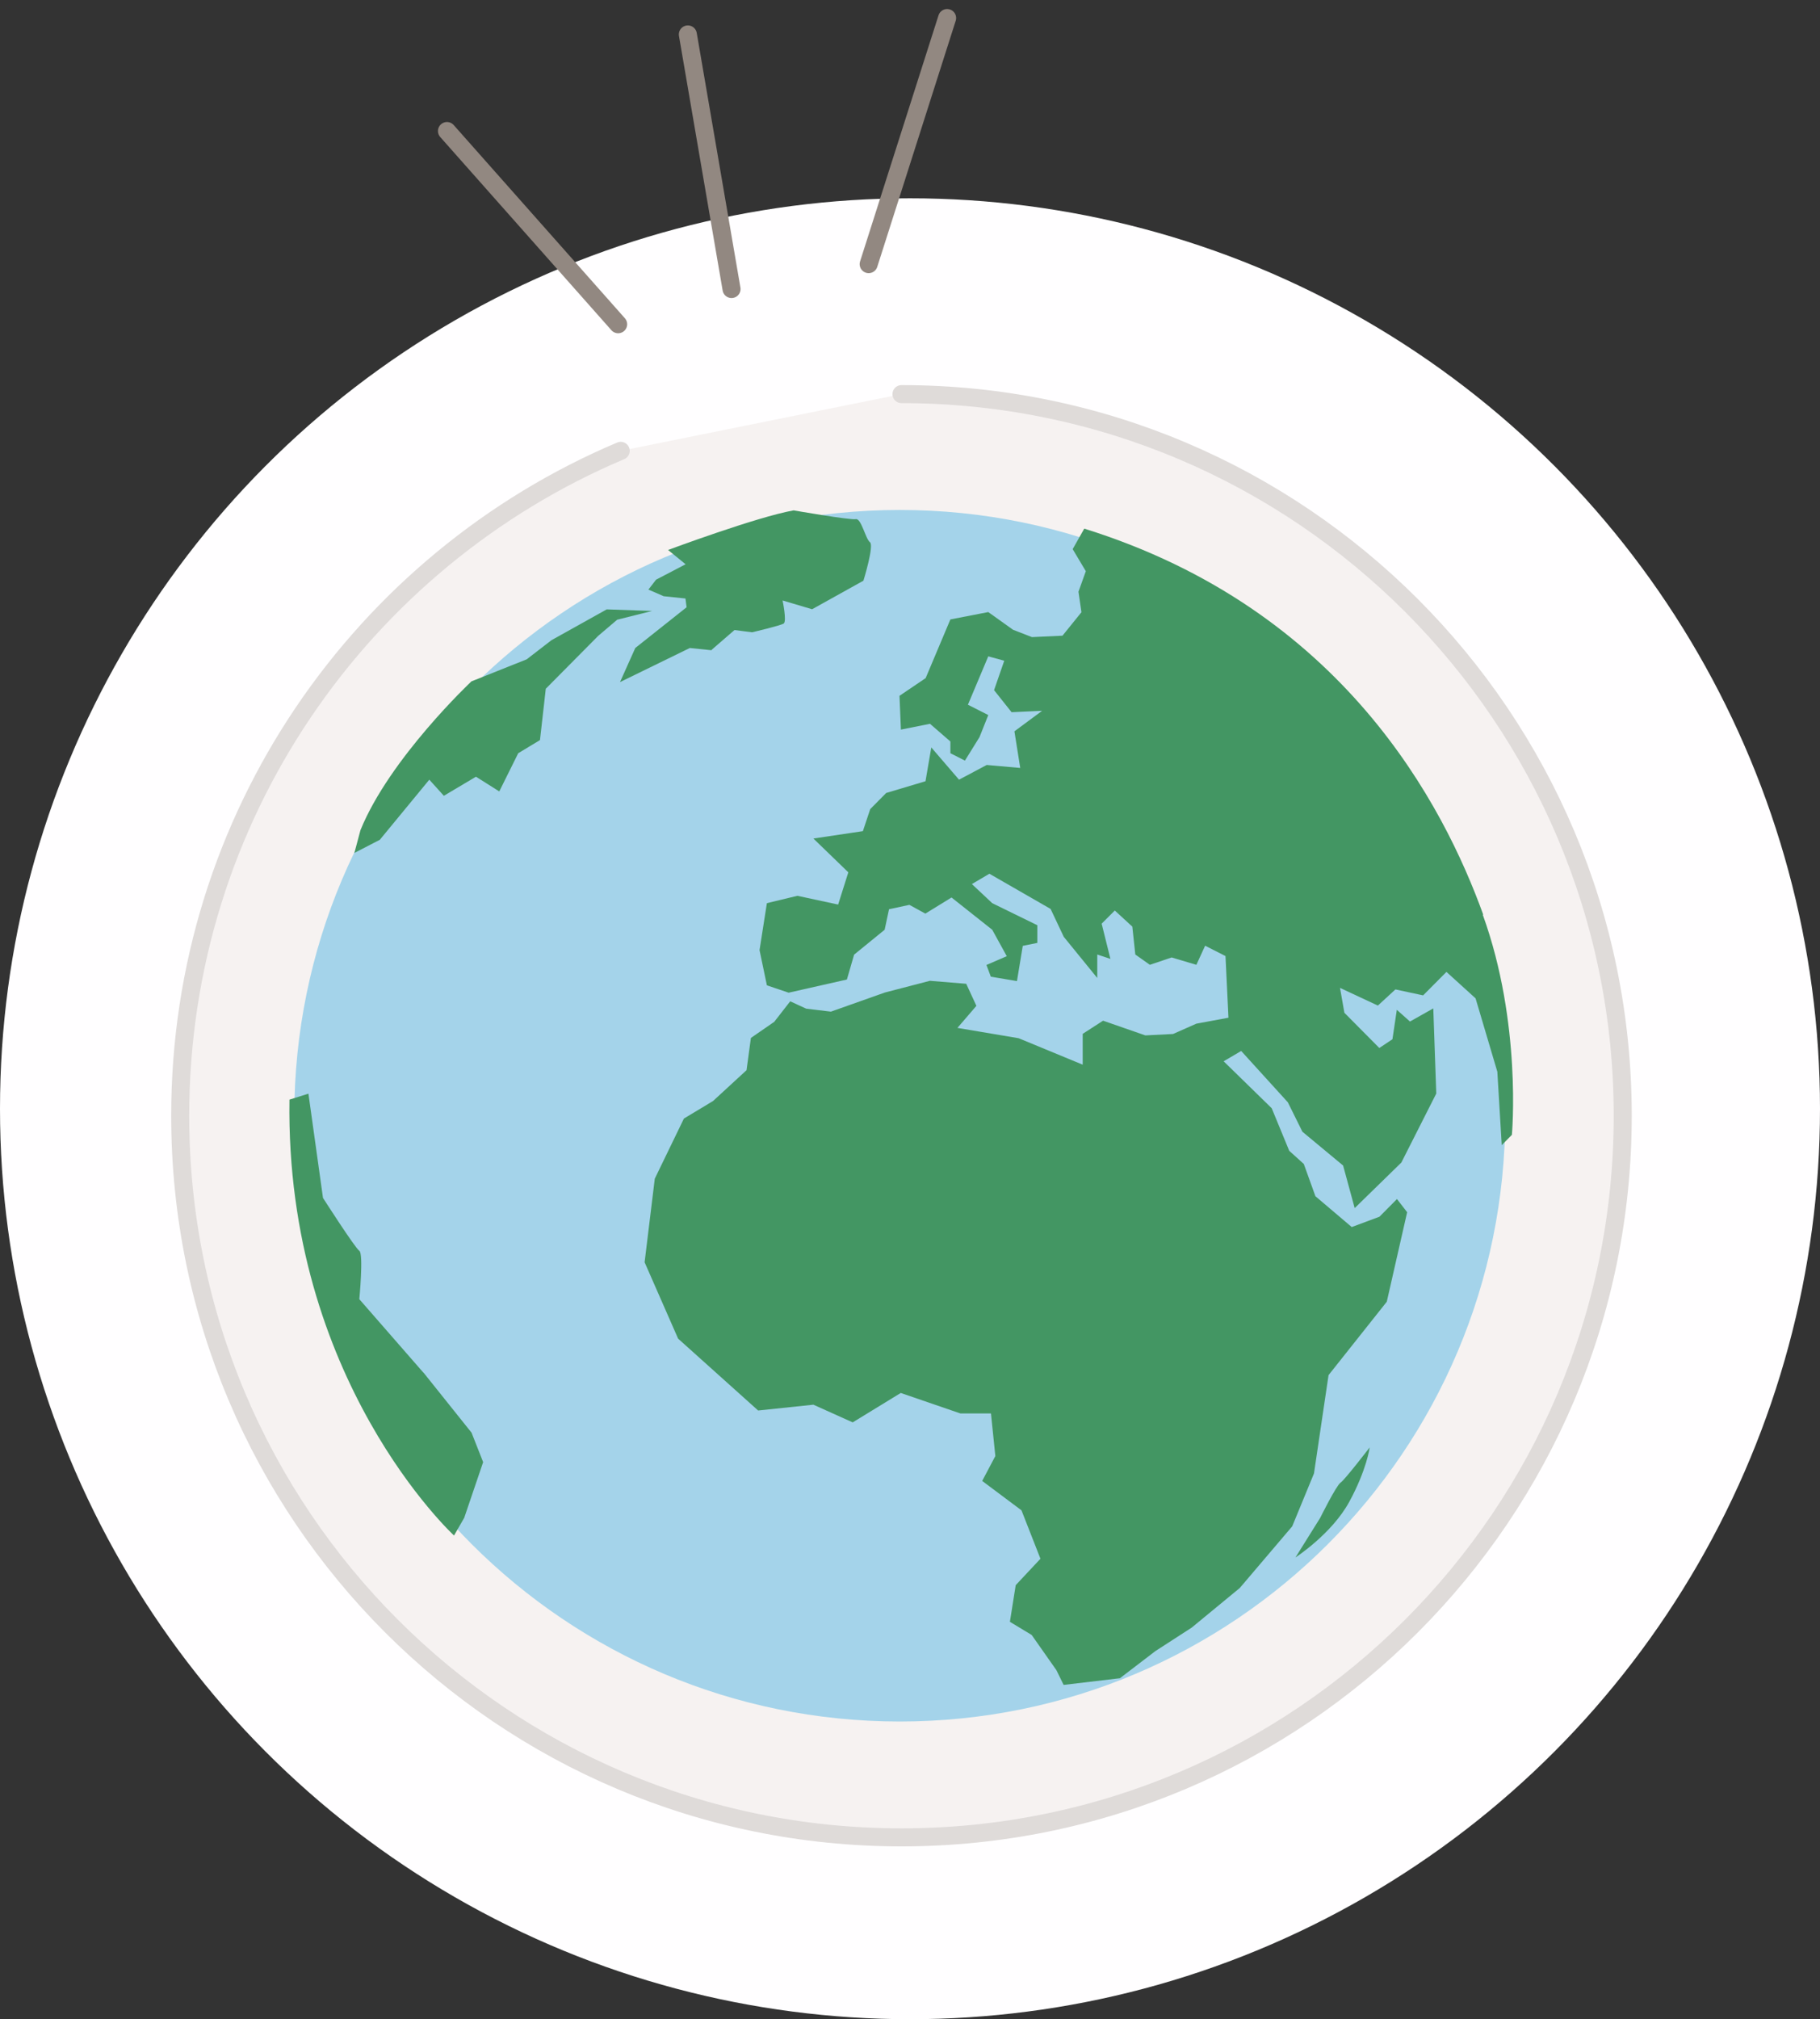 <svg width="101" height="112" viewBox="0 0 101 112" fill="none" xmlns="http://www.w3.org/2000/svg">
<rect x="0" y="0" width="101" height="112" fill="#333333" stroke="none"/>
<circle cx="50.5" cy="61.5" r="50.5" fill="#FFFEFF"/>
<path d="M49.932 95.488C68.49 95.488 83.534 80.445 83.534 61.887C83.534 43.33 68.49 28.286 49.932 28.286C31.375 28.286 16.331 43.33 16.331 61.887C16.331 80.445 31.375 95.488 49.932 95.488Z" fill="#8AD2F5"/>
<path d="M82.31 50.731C80.129 44.706 74.551 33.801 60.17 29.322L59.527 30.459L60.257 31.683L59.849 32.821L60.014 33.958L58.962 35.26L57.268 35.339L56.217 34.931L54.844 33.95L52.741 34.358L51.368 37.614L49.917 38.595L49.995 40.47L51.611 40.148L52.741 41.129V41.78L53.549 42.188L54.357 40.886L54.844 39.662L53.714 39.089L54.844 36.406L55.73 36.649L55.165 38.281L56.138 39.505L57.833 39.426L56.295 40.564L56.617 42.596L54.757 42.431L53.22 43.247L51.682 41.458L51.36 43.333L49.179 43.984L48.293 44.879L47.885 46.102L45.139 46.511L47.077 48.386L46.512 50.174L44.252 49.688L42.558 50.096L42.15 52.7L42.558 54.654L43.766 55.062L46.998 54.332L47.398 52.952L49.093 51.571L49.336 50.433L50.466 50.19L51.352 50.676L52.804 49.782L55.063 51.571L55.871 53.038L54.742 53.524L54.985 54.175L56.436 54.419L56.758 52.465L57.566 52.3V51.32L55.063 50.096L53.934 49.037L54.906 48.464L58.303 50.417L59.033 51.963L60.892 54.246V52.944L61.622 53.187L61.136 51.233L61.865 50.504L62.838 51.398L63.003 52.944L63.811 53.516L65.019 53.108L66.392 53.516L66.878 52.457L68.008 53.03L68.173 56.45L66.392 56.78L65.097 57.353L63.56 57.431L61.214 56.615L60.084 57.345V59.055L56.53 57.588L53.133 57.015L54.185 55.791L53.62 54.568L51.603 54.403L49.101 55.054L46.112 56.113L44.739 55.948L43.852 55.54L42.966 56.678L41.671 57.572L41.428 59.361L39.569 61.071L37.953 62.044L36.337 65.378L35.772 70.015L37.631 74.251L42.072 78.237L45.139 77.915L47.32 78.896L49.987 77.264L53.298 78.401H54.993L55.236 80.763L54.506 82.144L56.687 83.775L57.739 86.459L56.366 87.926L56.044 89.958L57.252 90.687L58.625 92.641L59.025 93.457L62.148 93.088L64.117 91.582L66.133 90.279L68.8 88.083L71.711 84.662L72.919 81.728L73.727 76.275L76.959 72.204L78.089 67.238L77.524 66.508L76.551 67.489L75.014 68.061L72.998 66.351L72.354 64.562L71.546 63.833L70.573 61.471L67.906 58.867L68.879 58.294L71.468 61.142L72.276 62.774L74.535 64.649L75.178 67.01L77.767 64.484L79.705 60.656L79.54 55.933L78.246 56.662L77.516 56.011L77.273 57.643L76.544 58.129L74.606 56.176L74.363 54.795L76.465 55.776L77.438 54.881L78.976 55.211L80.27 53.909L81.886 55.376L83.094 59.447L83.338 63.519L83.902 62.946C83.902 62.946 84.467 56.756 82.286 50.739L82.31 50.731Z" fill="#007B35"/>
<path d="M33.669 33.801L30.602 35.511L29.229 36.571L26.162 37.794C26.162 37.794 21.619 42.062 20.003 46.048L19.666 47.311L21.078 46.581L23.824 43.247L24.632 44.141L26.413 43.082L27.707 43.898L28.758 41.78L29.966 41.05L30.288 38.203L33.199 35.268L34.25 34.374L36.188 33.888" fill="#007B35"/>
<path d="M23.494 76.134L19.94 72.062C19.94 72.062 20.183 69.536 19.94 69.379C19.697 69.215 17.924 66.445 17.924 66.445L17.116 60.663L16.064 60.993C15.821 76.542 25.196 85.172 25.196 85.172L25.761 84.191L26.812 81.1L26.169 79.468L23.502 76.134H23.494Z" fill="#007B35"/>
<path d="M74.394 82.238C74.151 82.402 73.264 84.191 73.264 84.191L71.891 86.388C71.891 86.388 73.907 85.085 74.88 83.297C75.853 81.508 76.01 80.284 76.01 80.284C76.01 80.284 74.637 82.073 74.394 82.238Z" fill="#007B35"/>
<path d="M39.49 36.045L40.761 34.946L41.734 35.072C41.734 35.072 43.311 34.703 43.492 34.586C43.672 34.46 43.429 33.307 43.429 33.307L45.068 33.793L47.916 32.209C47.916 32.209 48.52 30.255 48.277 30.075C48.034 29.894 47.791 28.733 47.493 28.796C47.187 28.858 44.041 28.309 44.041 28.309C41.977 28.678 37.074 30.506 37.074 30.506L38.047 31.298L36.407 32.154L35.984 32.703L36.831 33.071L38.039 33.197L38.102 33.683L35.254 35.943L34.407 37.834L38.282 35.943L39.49 36.068V36.045Z" fill="#007B35"/>
<g opacity="0.3">
<path d="M50.027 21.861C72.135 21.861 90.053 39.779 90.053 61.887C90.053 83.995 72.135 101.914 50.027 101.914C27.919 101.914 10 83.995 10 61.887C10 45.31 20.081 31.079 34.446 25.007" fill="#E0D7D0"/>
<path d="M50.027 21.861C72.135 21.861 90.053 39.779 90.053 61.887C90.053 83.995 72.135 101.914 50.027 101.914C27.919 101.914 10 83.995 10 61.887C10 45.31 20.081 31.079 34.446 25.007" stroke="#928881" stroke-miterlimit="10" stroke-linecap="round"/>
</g>
<path d="M24.804 7.268L34.304 17.985" stroke="#928881" stroke-miterlimit="10" stroke-linecap="round"/>
<path d="M38.172 1.91L40.596 16.032" stroke="#928881" stroke-miterlimit="10" stroke-linecap="round"/>
<path d="M52.56 1L48.206 14.651" stroke="#928881" stroke-miterlimit="10" stroke-linecap="round"/>
</svg>
